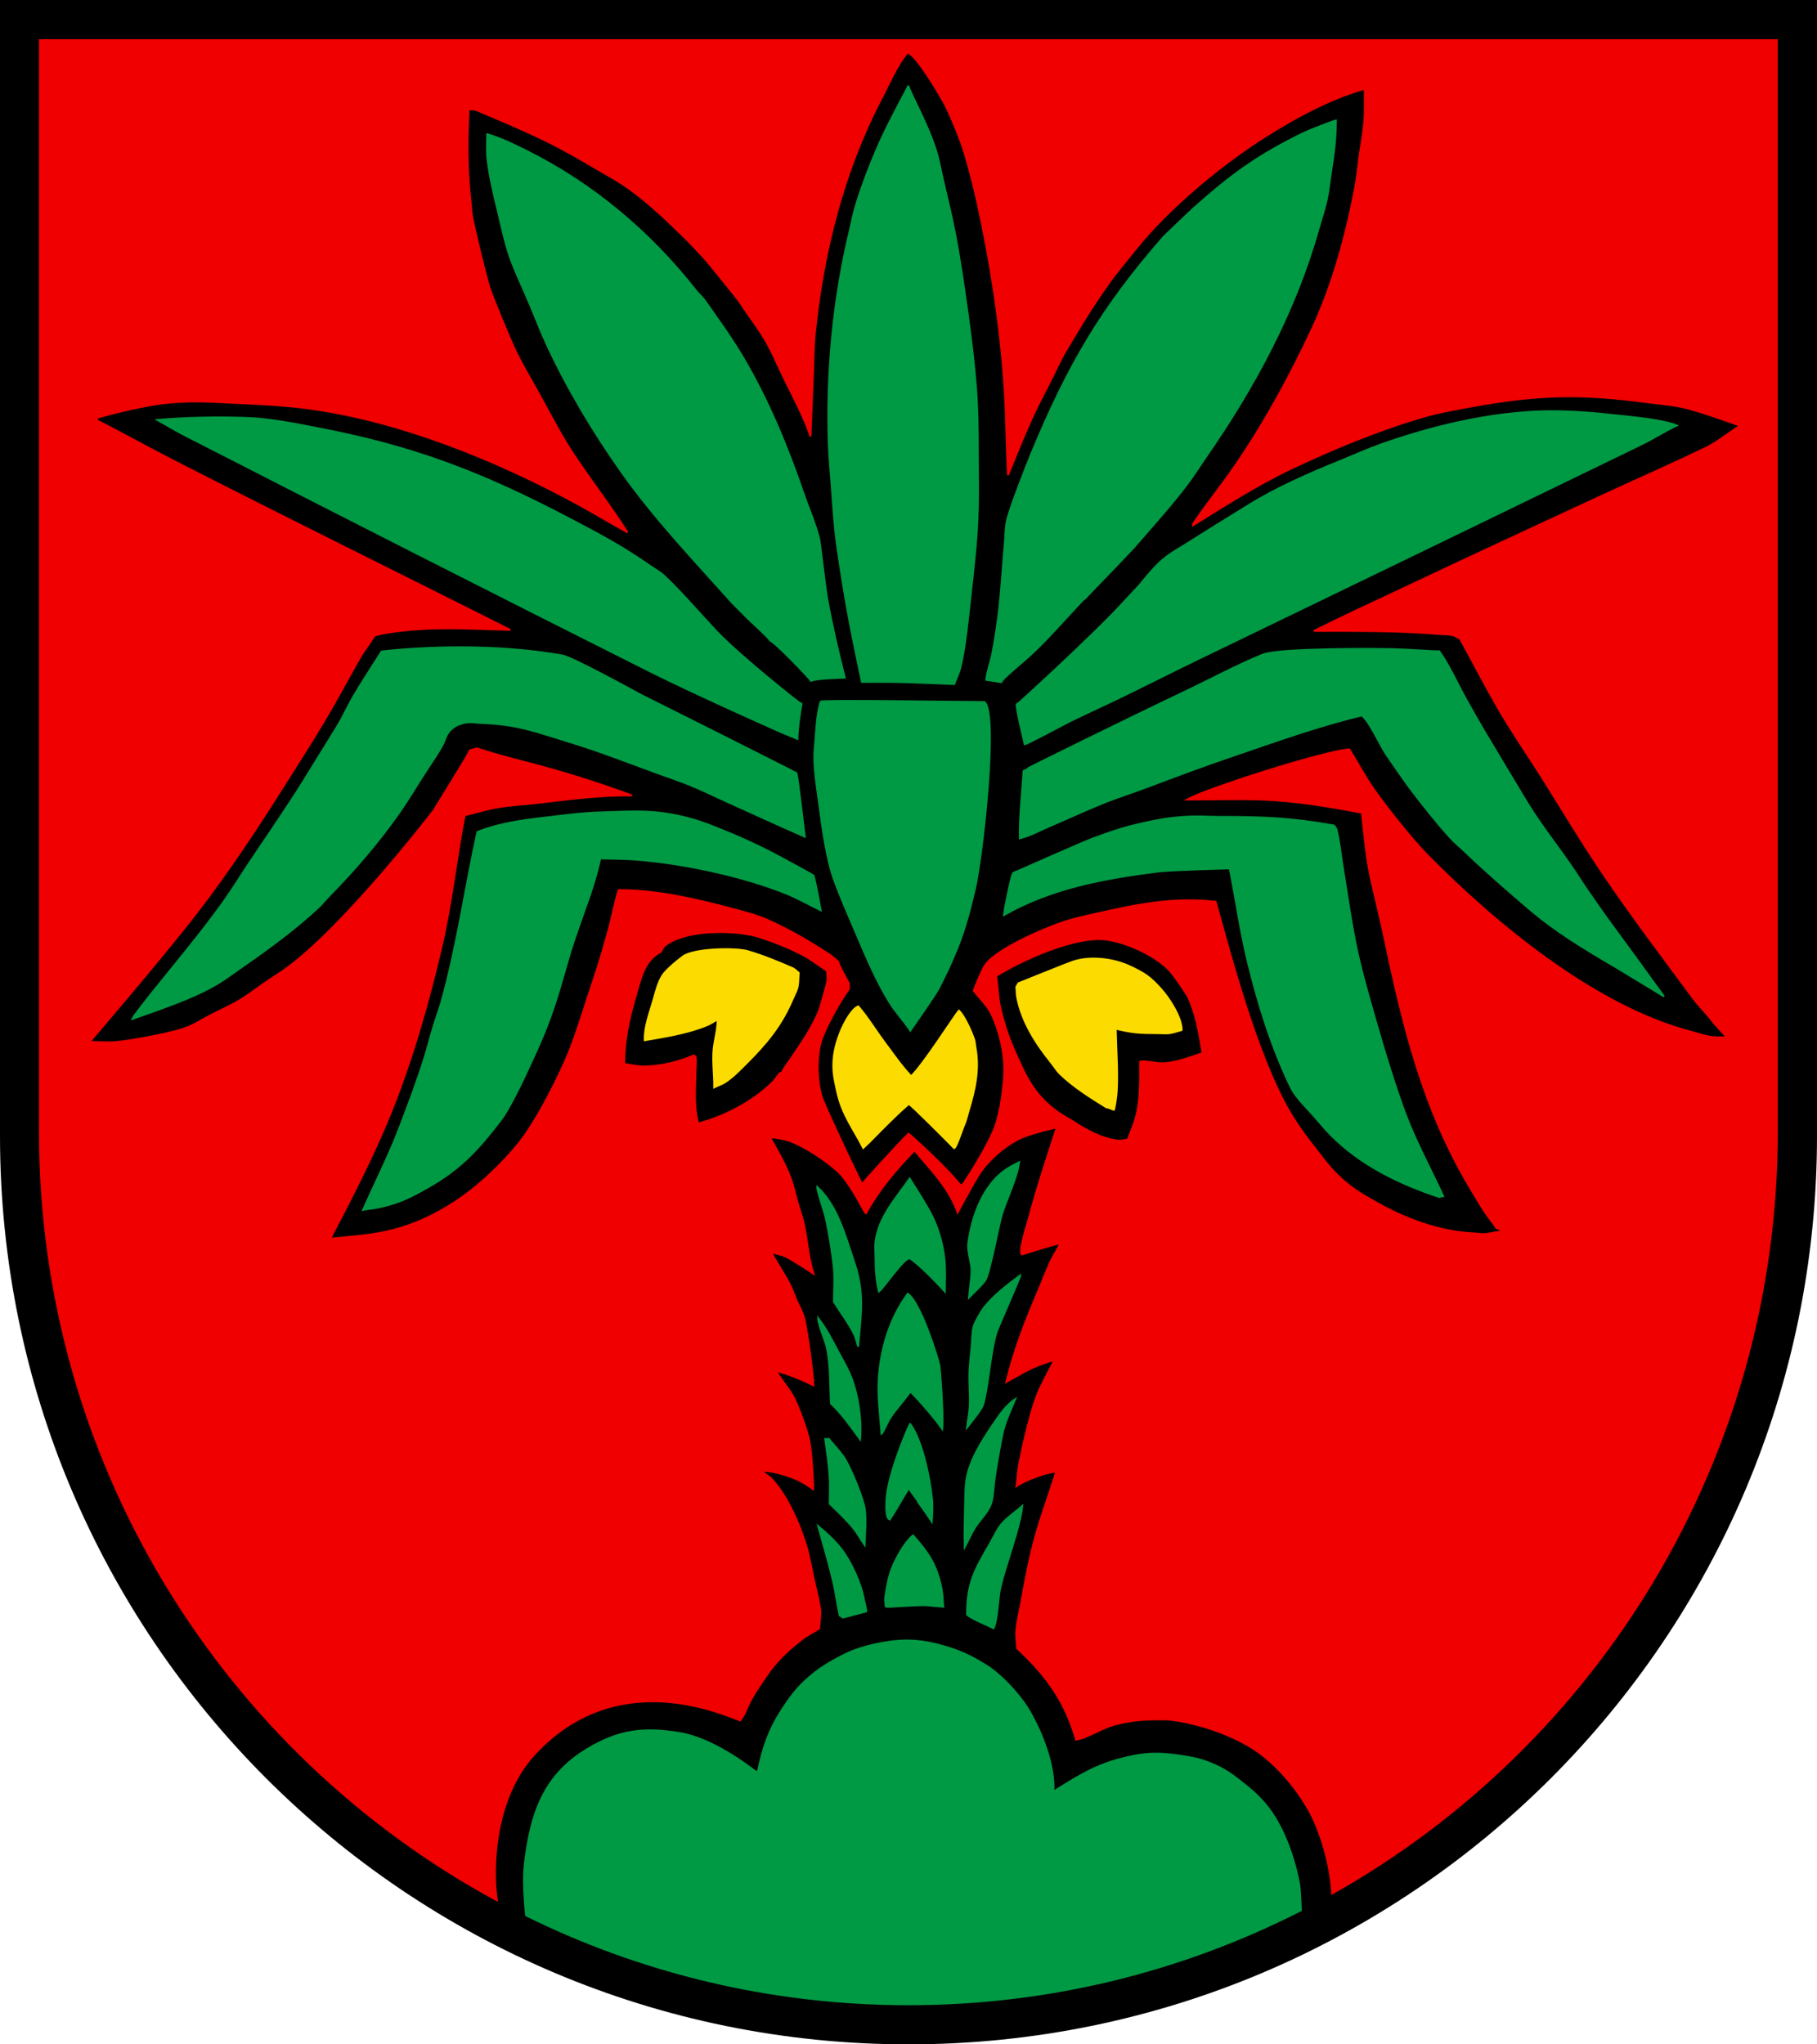 <?xml version="1.0" encoding="iso-8859-1"?>
<!-- Generator: Adobe Illustrator 10.0, SVG Export Plug-In . SVG Version: 3.0.0 Build 77)  -->
<!DOCTYPE svg PUBLIC "-//W3C//DTD SVG 1.0//EN"    "http://www.w3.org/TR/2001/REC-SVG-20010904/DTD/svg10.dtd">
<svg  xmlns="http://www.w3.org/2000/svg" xmlns:xlink="http://www.w3.org/1999/xlink" xmlns:a="http://ns.adobe.com/AdobeSVGViewerExtensions/3.0/"
	 width="283.465" height="318.897" viewBox="0 0 283.465 318.897"
	 style="overflow:visible;enable-background:new 0 0 283.465 318.897" xml:space="preserve">
	<g id="CMYK_Wappen">
		<path style="fill-rule:evenodd;clip-rule:evenodd;" d="M0,0h283.465v177.165c0,78.278-63.455,141.732-141.732,141.732
			S0,255.443,0,177.165V0z"/>
		<g>
			
				<path style="fill-rule:evenodd;clip-rule:evenodd;fill:#009944;stroke:#009944;stroke-width:0.283;stroke-miterlimit:3.864;" d="
				M82.07,298.784c0,0-0.57-4.841-0.212-7.904c0.928-7.938,2.9-13.894,9.738-18.028c4.928-2.979,8.876-3.466,14.552-2.495
				c5.075,0.869,10.531,5.063,11.763,6c0.114-0.009,0.229-0.03,0.34-0.06c0.709-3.446,1.642-6.46,3.954-9.926
				c1.585-2.376,2.657-3.672,4.893-5.452c1.809-1.44,4.361-2.683,5.092-3.036c0.905-0.437,2.515-0.989,4.194-1.357
				c4.431-0.973,7.287-0.839,11.622,0.499c2.499,0.771,4.313,1.8,6.051,2.896c1.01,0.638,2.677,2.077,4.094,3.694
				c1.687,1.926,2.475,3.19,3.595,5.492c1.819,3.74,2.773,7.677,2.596,10.345c0.134-0.01,4.064-2.701,6.93-3.875
				c1.169-0.479,1.838-0.74,3.055-1.079c3.789-1.055,6.18-1.193,10.066-0.593c1.695,0.261,2.667,0.448,4.267,1.067
				c2.368,0.916,3.556,1.835,5.537,3.421c1.204,0.963,1.866,1.544,2.897,2.69c3.655,4.061,5.193,10.586,5.59,12.847
				c0.09,0.51,0.187,2.162,0.277,4.05c-18.395,9.383-39.205,14.672-61.246,14.672C120.311,312.652,100.067,307.665,82.07,298.784z"
				/>
			
				<path style="fill-rule:evenodd;clip-rule:evenodd;fill:#009944;stroke:#009944;stroke-width:0.283;stroke-miterlimit:3.864;" d="
				M154.995,253.99c0.658-1.341,0.691-4.797,1.059-6.351c0.843-3.567,3.048-9.245,3.435-12.721
				c-1.043,0.891-2.556,1.941-3.395,2.996c-0.59,0.741-1.055,1.831-1.538,2.663c-2.459,4.234-3.697,6.301-3.697,11.262
				C151.103,252.306,154.543,253.742,154.995,253.99z"/>
			
				<path style="fill-rule:evenodd;clip-rule:evenodd;fill:#009944;stroke:#009944;stroke-width:0.283;stroke-miterlimit:3.864;" d="
				M131.53,252.333c1.072-0.273,2.517-0.697,3.595-0.96c0.064-0.342-0.328-1.704-0.339-1.775c-0.388-2.481-2.053-6.098-3.595-8.048
				c-1.002-1.268-2.304-2.478-3.555-3.495c0.793,2.801,1.613,5.618,2.297,8.447c0.436,1.807,0.657,3.676,1.058,5.492L131.53,252.333
				z"/>
			
				<path style="fill-rule:evenodd;clip-rule:evenodd;fill:#009944;stroke:#009944;stroke-width:0.283;stroke-miterlimit:3.864;" d="
				M143.772,250.396c1.105-0.021,2.28,0.187,3.395,0.239c-0.115-0.878-0.072-1.656-0.26-2.696c-0.116-0.644-0.199-1.005-0.382-1.633
				c-0.864-2.967-2-4.4-4.067-6.8c-0.868,0.551-2.504,3.006-3.379,5.294c-0.66,1.728-0.98,4.368-0.998,4.637
				c-0.024,0.353,0.075,0.833,0.1,1.198C138.284,250.713,142.045,250.427,143.772,250.396z"/>
			
				<path style="fill-rule:evenodd;clip-rule:evenodd;fill:#009944;stroke:#009944;stroke-width:0.283;stroke-miterlimit:3.864;" d="
				M150.502,241.349c0.531-0.971,0.978-2.064,1.558-2.995c0.899-1.443,2.318-2.574,2.696-4.334c0.232-1.086,0.25-2.32,0.419-3.435
				c0.348-2.297,0.75-4.637,1.218-6.91c0.375-1.816,1.295-3.73,1.997-5.432c-1.473,0.935-2.622,2.697-3.601,4.141
				c-1.634,2.408-3.611,5.564-4.027,8.48c-0.188,1.311-0.178,2.726-0.213,4.048C150.49,237.057,150.444,239.203,150.502,241.349z"/>
			
				<path style="fill-rule:evenodd;clip-rule:evenodd;fill:#009944;stroke:#009944;stroke-width:0.283;stroke-miterlimit:3.864;" d="
				M134.886,241.009c0.074-1.732,0.242-3.843,0.04-5.551c-0.193-1.628-2.249-6.591-3.195-8.028c-0.675-1.024-1.65-2.039-2.437-2.996
				c-0.181,0.036-0.375,0.053-0.559,0.04c0.266,1.94,0.574,3.938,0.698,5.891c0.088,1.374,0,2.813,0,4.194
				c1.246,1.221,2.723,2.59,3.795,3.954C133.837,239.288,134.322,240.197,134.886,241.009z"/>
			
				<path style="fill-rule:evenodd;clip-rule:evenodd;fill:#009944;stroke:#009944;stroke-width:0.283;stroke-miterlimit:3.864;" d="
				M145.368,237.354c0.076-1.1,0.153-2.441,0.04-3.534c-0.324-3.134-1.491-9.097-3.417-11.715
				c-0.072-0.099-3.712,8.221-3.712,12.214c0,0.608-0.142,2.409,0.513,2.72c0.858-1.207,2.138-3.563,2.94-4.8
				C141.732,232.239,144.2,235.569,145.368,237.354z"/>
			
				<path style="fill-rule:evenodd;clip-rule:evenodd;fill:#009944;stroke:#009944;stroke-width:0.283;stroke-miterlimit:3.864;" d="
				M134.187,224.534c0.273-3.274-0.37-7.547-1.757-10.544c-0.523-1.13-1.174-2.233-1.758-3.335
				c-0.944-1.782-1.792-3.458-3.035-5.052c0,1.013,1.033,3.342,1.298,4.394c0.649,2.573,0.542,6.315,0.699,8.946
				C131.256,220.423,132.859,222.729,134.187,224.534z"/>
			
				<path style="fill-rule:evenodd;clip-rule:evenodd;fill:#009944;stroke:#009944;stroke-width:0.283;stroke-miterlimit:3.864;" d="
				M137.521,223.675c0.181-0.091,0.829-1.573,1.175-2.176c0.818-1.424,1.648-2.113,3.295-4.394c0.261,0.022,3.852,4.093,5,5.8
				c0.241-2.406-0.384-9.659-0.424-9.854c-0.268-1.339-2.976-9.946-4.952-11.243c-2.833,3.869-4.241,8.573-4.533,13.34
				C136.911,217.947,137.325,220.891,137.521,223.675z"/>
			
				<path style="fill-rule:evenodd;clip-rule:evenodd;fill:#009944;stroke:#009944;stroke-width:0.283;stroke-miterlimit:3.864;" d="
				M150.861,222.677c0.746-0.986,1.671-2.041,2.297-3.095c0.871-1.468,1.346-9.147,2.396-12.022
				c0.259-0.707,3.678-8.463,3.635-8.647c-1.924,1.429-4.133,3.102-5.631,4.993c-0.46,0.581-1.462,2.286-1.658,2.996
				c-0.267,0.967-0.214,2.034-0.339,3.335c-0.124,1.292-0.224,2.019-0.3,3.315c-0.14,2.387,0.159,4.118,0,6.13
				C151.183,220.675,150.958,221.678,150.861,222.677z"/>
			
				<path style="fill-rule:evenodd;clip-rule:evenodd;fill:#009944;stroke:#009944;stroke-width:0.283;stroke-miterlimit:3.864;" d="
				M133.888,210.056c0.288-4.044,1.006-7.482-0.26-11.982c-0.15-0.535-0.252-0.831-0.427-1.358c-1.58-4.781-2.69-8.719-5.704-11.583
				c-0.081,0.403,0.88,3.304,0.991,3.648c0.651,2.009,1.395,6.929,1.604,9.133c0.157,1.651,0,3.482,0,5.152
				c1.027,1.659,2.354,3.386,3.195,5.132C133.553,208.748,133.671,209.472,133.888,210.056z"/>
			
				<path style="fill-rule:evenodd;clip-rule:evenodd;fill:#009944;stroke:#009944;stroke-width:0.283;stroke-miterlimit:3.864;" d="
				M151.161,202.407c0.813-0.826,1.777-1.697,2.496-2.596c0.709-0.886,2.156-8.78,2.596-10.225c0.743-2.443,2.414-5.798,2.736-8.288
				c-0.594,0.327-1.152,0.554-1.836,0.997c-4.281,2.779-5.672,8.458-6.092,11.584c-0.175,1.297,0.4,2.76,0.499,4.034
				C151.638,198.923,151.244,201.241,151.161,202.407z"/>
			
				<path style="fill-rule:evenodd;clip-rule:evenodd;fill:#009944;stroke:#009944;stroke-width:0.283;stroke-miterlimit:3.864;" d="
				M147.406,201.469c0-1.415,0.087-2.886,0-4.294c-0.147-2.411-0.829-4.996-1.814-7.136c-0.829-1.801-3.677-6.204-3.677-6.204
				c-2.117,3.039-4.861,6.016-5.332,9.845c-0.097,0.786,0,1.716,0,2.516c0,1.79,0.105,3.531,0.539,5.272
				c0.83-0.665,3.87-5.222,4.793-5.192C143.892,197.56,147.406,201.469,147.406,201.469z"/>
			
				<path style="fill-rule:evenodd;clip-rule:evenodd;fill:#009944;stroke:#009944;stroke-width:0.283;stroke-miterlimit:3.864;" d="
				M56.645,188.728c0.813-0.165,1.532-0.191,2.496-0.399c3.195-0.688,4.906-1.581,7.748-3.195
				c5.223-2.967,8.016-6.211,11.283-10.484c1.146-1.498,3.206-5.664,3.994-7.409c1.013-2.245,1.934-4.085,2.995-6.771
				c1.813-4.585,2.633-8.086,3.834-12.048c0.497-1.638,2.216-6.53,2.517-7.342c0.842-2.274,1.612-4.809,2.137-7.169
				c1.735,0.052,3.502,0.038,5.231,0.16c7.396,0.521,16.989,2.556,23.824,5.332c1.794,0.729,3.582,1.748,5.332,2.596
				c-0.313-1.667-0.676-3.787-1.111-5.425c-0.186-0.149-3.904-2.161-5.02-2.763c-2.88-1.554-5.936-2.993-8.967-4.213
				c-1.655-0.667-3.129-1.304-5.212-1.877c-5.292-1.456-8.552-1.17-14.038-0.998c-3.301,0.104-5.664,0.471-8.43,0.785
				c-3.684,0.418-7.302,0.898-10.781,2.27c-1.926,8.805-3.168,17.76-5.592,26.46c-0.348,1.249-0.828,2.476-1.205,3.721
				c-0.518,1.714-0.957,3.461-1.49,5.166c-1.103,3.521-2.623,7.558-3.954,11.023C60.603,180.4,58.479,184.557,56.645,188.728z"/>
			
				<path style="fill-rule:evenodd;clip-rule:evenodd;fill:#009944;stroke:#009944;stroke-width:0.283;stroke-miterlimit:3.864;" d="
				M224.55,186.73c0.195-0.059,0.397-0.106,0.599-0.14c-1.748-3.806-3.779-7.567-5.352-11.443
				c-1.869-4.606-3.954-11.594-5.332-16.416c-0.938-3.283-1.919-6.654-2.656-9.985c-0.999-4.517-1.634-9.236-2.383-13.806
				c-0.3-1.829-0.472-3.888-0.952-5.665c-0.013-0.049-0.303-0.421-0.359-0.499c-6.672-1.194-11.016-1.358-17.873-1.358
				c-1.81,0-3.354-0.149-5.491,0c-2.555,0.178-3.99,0.444-6.49,0.999c-2.673,0.593-4.152,1.074-6.729,1.997
				c-2.384,0.853-3.662,1.506-5.991,2.496c-2.929,1.245-7.129,3.16-7.48,3.261c-0.326,0.372-1.466,6.364-1.466,6.584
				c7.419-4.246,15.709-5.743,24.063-6.803c1.927-0.244,11.183-0.486,11.183-0.486c0.982,4.86,1.677,9.87,2.855,14.678
				c1.626,6.628,3.67,13.206,6.631,19.371c0.789,1.644,2.414,3.172,3.607,4.52c0.871,0.983,1.723,2.035,2.643,2.969
				C212.209,181.714,218.353,184.697,224.55,186.73z"/>
			
				<path style="fill-rule:evenodd;clip-rule:evenodd;fill:#009944;stroke:#009944;stroke-width:0.283;stroke-miterlimit:3.864;" d="
				M142.015,160.77c0,0,3.896-5.574,4.394-6.53c1.071-2.057,2.132-4.353,2.995-6.49c1.134-2.804,1.968-6.009,2.656-8.947
				c1.252-5.341,3.666-27.43,1.532-29.296c-3.392,0-25.217-0.35-25.556-0.06c-0.673,1.939-0.736,5.324-0.938,7.349
				c-0.262,2.616,0.385,6.182,0.719,8.727c0.448,3.416,1.104,8.409,2.316,11.742c1.07,2.943,2.381,5.855,3.608,8.74
				c1.495,3.514,2.981,7.003,4.979,10.271C139.694,157.871,140.993,159.22,142.015,160.77z"/>
			
				<path style="fill-rule:evenodd;clip-rule:evenodd;fill:#009944;stroke:#009944;stroke-width:0.283;stroke-miterlimit:3.864;" d="
				M20.56,158.972c4.258-1.517,9.611-3.253,13.479-5.591c1.381-0.835,2.703-1.858,4.034-2.776c3.833-2.645,8.188-5.867,11.582-9.046
				c0.609-0.571,1.148-1.258,1.737-1.857c3.9-3.969,7.593-8.263,10.804-12.821c1.603-2.275,3.021-4.73,4.56-7.056
				c0.784-1.187,1.607-2.38,2.29-3.628c0.385-0.705,0.477-1.554,1.178-2.257c0.621-0.622,1.115-0.864,1.957-1.118
				c1.017-0.307,2.022-0.078,2.723-0.053c5.924,0.211,8.622,1.334,14.312,3.088c4.403,1.357,8.64,3.009,12.96,4.593
				c1.791,0.657,3.624,1.266,5.393,1.977c1.898,0.764,3.764,1.693,5.631,2.536c4.11,1.855,8.212,3.745,12.342,5.552
				c-0.122-0.871-1.083-9.494-1.298-9.925c-8.096-4.119-16.221-8.181-24.344-12.242c0,0-10.512-5.8-12.141-6.091
				c-10.566-1.885-21.833-1.351-28.218-0.639c-1.426,2.271-2.938,4.519-4.293,6.83c-0.994,1.694-1.796,3.527-2.836,5.192
				c-1.709,2.734-3.382,5.51-5.093,8.248c-2.726,4.361-5.693,8.62-8.547,12.9c-1.298,1.947-2.535,3.969-3.894,5.872
				c-3.565,4.992-7.581,9.726-11.41,14.511C22.568,156.296,20.569,158.901,20.56,158.972z"/>
			
				<path style="fill-rule:evenodd;clip-rule:evenodd;fill:#009944;stroke:#009944;stroke-width:0.283;stroke-miterlimit:3.864;" d="
				M259.592,155.439c-2.668-3.685-5.864-8.078-8.563-11.744c-1.115-1.516-3.956-5.623-4.273-6.131
				c-2.67-4.272-5.963-8.155-8.587-12.481c-0.981-1.618-5.345-8.876-6.53-10.884c-0.967-1.638-1.903-3.295-2.836-4.953
				c-1.212-2.155-2.843-5.728-4.253-7.628c-0.088,0.029-4.93-0.307-6.99-0.359c-3.364-0.086-18.063-0.153-20.568,0.858
				c-3.922,1.584-8.464,4.024-12.374,5.878c-8.228,3.901-24.926,12.135-24.929,12.195c-0.221,3.496-0.645,7.078-0.6,10.584
				c1.51-0.349,3.053-1.207,4.467-1.811c2.84-1.214,5.653-2.52,8.514-3.682c2.315-0.94,4.729-1.69,7.069-2.576
				c4.385-1.659,8.739-3.282,13.18-4.793c6.604-2.247,13.374-4.697,20.149-6.311c1.313,1.137,2.743,4.517,3.834,6.131
				c0.581,0.859,2.977,4.329,3.621,5.172c2.032,2.66,4.111,5.33,6.364,7.808c0.708,0.779,1.573,1.467,2.336,2.197
				c3.192,3.054,6.478,5.903,9.845,8.787c4.271,3.656,8.729,6.316,13.566,9.153C253.298,151.592,259.592,155.439,259.592,155.439z"
				/>
			
				<path style="fill-rule:evenodd;clip-rule:evenodd;fill:#009944;stroke:#009944;stroke-width:0.283;stroke-miterlimit:3.864;" d="
				M159.858,116.105c0.402-0.046,5.331-2.699,7.039-3.584c0.631-0.327,5-2.374,5.432-2.576c4.937-2.314,9.816-4.837,14.73-7.209
				c23.029-11.114,46.033-22.276,69.042-33.43c1.862-0.903,3.617-2.053,5.491-2.936c-2.331-0.922-6.817-1.291-9.346-1.571
				c-3.963-0.44-8.092-0.775-12.081-0.626c-8.258,0.31-16.908,2.392-24.663,5.133c-2.11,0.746-4.192,1.695-6.271,2.536
				c-4.971,2.012-10.03,4.206-14.598,7.049c-3.095,1.926-6.206,3.824-9.279,5.785c-1.31,0.835-2.566,1.452-3.995,2.663
				c-1.599,1.355-3.27,3.604-3.62,3.974c-1.023,1.08-2.022,2.184-3.042,3.269c-4.956,5.278-16.002,15.335-16.108,15.363
				C158.82,111.947,159.458,114.239,159.858,116.105z"/>
			
				<path style="fill-rule:evenodd;clip-rule:evenodd;fill:#009944;stroke:#009944;stroke-width:0.283;stroke-miterlimit:3.864;" d="
				M124.401,115.337c0.057-1.867,0.325-3.648,0.64-5.492c-0.221-0.05-9.695-7.585-13.261-11.363
				c-2.625-2.782-5.402-6.058-8.147-8.646c-0.558-0.527-1.211-0.875-1.997-1.418c-4.643-3.211-7.479-4.713-12.474-7.343
				C74.7,73.463,64.208,69.622,49.755,66.83c-3.806-0.735-7.691-1.544-11.582-1.657c-4.548-0.133-9.094-0.063-13.619,0.339
				c1.483,0.849,2.972,1.718,4.492,2.497c24.13,12.355,48.304,24.644,72.53,36.805C108.914,108.497,124.336,115.337,124.401,115.337
				z"/>
			
				<path style="fill-rule:evenodd;clip-rule:evenodd;fill:#009944;stroke:#009944;stroke-width:0.283;stroke-miterlimit:3.864;" d="
				M148.864,106.71c0.279-0.761,0.688-1.585,0.898-2.356c0.815-2.99,1.313-8.42,1.658-11.483c0.508-4.512,1.028-9.076,1.138-13.62
				c0.063-2.627,0-5.273,0-7.901c0-3.618-0.016-7.32-0.3-10.93c-0.389-4.942-1.049-9.854-1.757-14.758
				c-0.616-4.269-1.293-8.538-2.257-12.741c-0.403-1.759-0.762-3.214-1.231-5.272c-0.295-1.292-0.405-2.034-0.745-3.314
				c-1.186-4.472-4.538-10.224-4.536-10.962c0,0-2.949,5.495-4.151,8.106c-1.521,3.304-2.901,6.877-3.993,10.344
				c-0.425,1.349-0.688,2.797-1.019,4.174c-2.595,10.794-3.65,22.167-3.275,33.271c0.074,2.191,0.3,4.401,0.459,6.59
				c0.224,3.062,0.402,6.188,0.839,9.227c0.58,4.026,1.229,8.147,1.997,12.142c0.56,2.909,1.268,6.241,1.869,9.147
				c0,0,4.513-0.032,6.718,0.039C143.739,106.493,146.302,106.61,148.864,106.71z"/>
			
				<path style="fill-rule:evenodd;clip-rule:evenodd;fill:#009944;stroke:#009944;stroke-width:0.283;stroke-miterlimit:3.864;" d="
				M156.193,106.411c0.145-0.409,1.608-1.645,1.917-1.924c0.996-0.901,2.064-1.745,3.035-2.67c2.678-2.551,5.188-5.448,7.729-8.147
				c0,0,0.699-0.525,0.699-0.639c1.838-1.903,7.825-8.093,7.848-8.248c2.599-2.991,5.283-5.979,7.688-9.126
				c1.081-1.415,2.039-2.968,3.056-4.433c7.525-10.85,13.896-22.655,17.493-35.407c0.433-1.534,0.981-3.099,1.318-4.653
				c0.298-1.382,0.437-2.853,0.658-4.253c0.457-2.873,0.779-5.242,0.779-8.128c-0.296,0.043-4.021,1.457-5.325,2.097
				c-6.97,3.421-11.111,6.458-16.935,11.663c-0.696,0.623-4.6,4.374-4.6,4.374c-9.81,11.236-14.889,19.977-20.642,33.816
				c-0.741,1.783-3.523,8.861-3.861,10.657c-0.202,1.079-0.202,2.277-0.299,3.375c-0.299,3.362-0.498,6.751-0.859,10.105
				c-0.203,1.888-0.746,5.517-1.138,7.349c-0.283,1.319-0.753,2.47-0.899,3.834L156.193,106.411z"/>
			
				<path style="fill-rule:evenodd;clip-rule:evenodd;fill:#009944;stroke:#009944;stroke-width:0.283;stroke-miterlimit:3.864;" d="
				M126.538,106.211c0.887-0.4,4.303-0.448,5.252-0.499c-1.008-3.973-1.956-8.011-2.695-12.042
				c-0.436-2.375-1.118-8.888-1.299-9.626c-0.549-2.247-1.672-4.801-2.436-7.029c-2.525-7.363-5.556-14.719-9.546-21.428
				c-1.779-2.991-3.845-5.848-5.851-8.687c-0.375-0.53-0.965-1.03-1.378-1.558c-7.073-9.029-16.031-16.603-26.308-21.741
				c-2.056-1.028-4.049-2.021-6.264-2.663c0,1.141-0.114,2.408,0,3.535c0.294,2.88,1.004,5.721,1.678,8.527
				c0.66,2.746,1.244,5.677,2.316,8.308c0.85,2.084,1.799,4.137,2.676,6.21c0.871,2.058,1.676,4.188,2.616,6.21
				c3.212,6.906,7.284,13.715,11.683,19.931c5.177,7.315,11.382,13.796,17.334,20.469c0.058,0.065,1.532,1.495,1.996,1.997
				c0.585,0.633,3.545,3.242,3.835,3.795C120.877,100.159,125.965,105.428,126.538,106.211z"/>
		</g>
		<g>
			
				<path style="fill-rule:evenodd;clip-rule:evenodd;fill:#FCDB00;stroke:#FCDB00;stroke-width:0.283;stroke-miterlimit:3.864;" d="
				M134.686,179.102c0.146-0.094,5-5.172,7.09-6.89c0.271,0.023,6.091,5.869,7.083,6.893c0.365-0.117,1.233-2.925,1.544-3.598
				c0.296-0.641,0.473-1.474,0.679-2.157c1.003-3.323,1.741-6.464,1.099-9.945c-0.073-0.394-0.096-0.906-0.22-1.278
				c-0.391-1.172-1.498-3.672-2.368-4.488c-0.564,0.619-5.626,8.558-7.457,10.24c-1.54-1.631-2.71-3.36-4.054-5.152
				c-1.412-1.882-2.66-3.972-4.193-5.751c-1.295,0.488-3.385,4.409-3.795,7.749c-0.264,2.15,0.039,3.415,0.499,5.532
				C131.4,173.97,133.228,176.186,134.686,179.102z"/>
			
				<path style="fill-rule:evenodd;clip-rule:evenodd;fill:#FCDB00;stroke:#FCDB00;stroke-width:0.283;stroke-miterlimit:3.864;" d="
				M172.628,172.751c0.311-0.06,0.851,0.33,1.164,0.354c0.203-0.765,0.392-2.207,0.434-2.99c0.172-3.149-0.106-6.48-0.159-9.646
				c2.585,0.635,3.822,0.699,6.51,0.699c0.595,0,1.294,0.074,1.877,0c0.6-0.076,1.302-0.344,1.897-0.499
				c0-2-1.985-5.015-3.248-6.411c-1.715-1.896-2.467-2.385-4.733-3.468c-2.584-1.236-6.3-1.729-9.093-0.746
				c-1.055,0.372-6.641,2.633-8.387,3.335c-0.123,0.193-0.237,0.394-0.34,0.599c0.062,0.525,0.04,1.079,0.14,1.598
				c0.725,3.786,2.891,7.195,5.278,10.145c0.451,0.557,0.905,1.31,1.412,1.797C167.51,169.571,170.118,171.201,172.628,172.751z"/>
			
				<path style="fill-rule:evenodd;clip-rule:evenodd;fill:#FCDB00;stroke:#FCDB00;stroke-width:0.283;stroke-miterlimit:3.864;" d="
				M111.421,169.616c0.525-0.269,1.217-0.485,1.697-0.799c1.22-0.796,2.337-1.957,3.362-2.982c3.12-3.12,5.413-5.862,7.162-9.978
				c0.252-0.593,0.682-1.353,0.799-1.977c0.125-0.668,0.107-1.452,0.16-2.137c-0.142-0.142-0.73-0.626-0.899-0.699
				c-2.278-0.989-4.603-1.954-6.989-2.656c-2.029-0.597-8.464-0.423-10.145,0.799c-0.905,0.659-2.162,1.718-2.896,2.557
				c-0.921,1.053-1.358,2.984-1.73,4.273c-0.58,2.007-1.42,4.146-1.364,6.251c3.249-0.563,6.788-1.106,9.845-2.396
				c0.525-0.222,1.016-0.591,1.537-0.839c0,1.597-0.48,3.116-0.639,4.693C111.139,165.557,111.446,167.735,111.421,169.616z"/>
		</g>
		
			<path style="fill-rule:evenodd;clip-rule:evenodd;fill:#F00000;stroke:#F00000;stroke-width:0.283;stroke-miterlimit:3.864;" d="
			M51.513,193.221c3.383-0.338,6.678-0.513,9.984-1.397c7.806-2.089,14.22-7.211,19.311-13.32c2.708-3.25,6.627-10.909,8.188-14.978
			c1.418-3.696,2.533-7.571,3.814-11.323c0.834-2.442,1.516-4.945,2.217-7.429c0.32-1.138,1.164-5.215,1.499-5.935
			c5.76,0,11.663,1.322,17.206,2.792c2.036,0.541,4.182,1.06,6.117,1.924c2.355,1.051,4.746,2.33,6.93,3.695
			c1.437,0.898,2.788,1.609,4.014,2.795c-0.147,0.197,1.501,3.082,1.638,3.335v0.898c-1.459,2.041-3.314,5.37-4.194,7.688
			c-0.969,2.556-0.865,7.275,0.2,9.785c1.821,4.289,5.939,12.863,6.051,12.94c0.511-0.618,5.105-5.721,7.246-7.854
			c0.188,0.089,5.793,5.134,8.03,7.955c0.126,0.034,0.27,0.053,0.399,0.04c1.456-2.118,3.985-6.331,4.893-8.587
			c0.595-1.478,1.06-3.49,1.338-5.791c0.316-2.606,0.429-4.141,0-6.73c-0.405-2.452-1.333-4.962-1.997-6.051
			c-0.653-1.072-1.71-2.133-2.496-3.135c0.363-0.997,1.311-3.273,1.798-3.994c1.238-1.833,5.939-4.291,10.244-5.991
			c2.815-1.112,4.517-1.447,7.469-2.117c6.968-1.58,12.062-2.438,18.232-1.777c2.655,9.658,6.438,23.633,11.183,32.152
			c1.289,2.314,2.894,4.542,4.554,6.597c0.581,0.72,1.885,2.564,3.347,3.964c2.122,2.033,3.614,2.88,6.179,4.317
			c5.399,3.026,10.517,4.516,15.157,4.713c0.526,0.022,1.314,0.165,1.816,0.08c0.426-0.073,2.067-0.325,2.514-0.443
			c0.029-0.185-1.064-0.429-1.056-0.615c-0.382-0.674-0.854-1.177-1.298-1.798c-0.772-1.078-1.465-2.299-2.156-3.435
			c-1.789-2.936-3.373-5.914-4.793-9.046c-4.491-9.908-6.976-20.653-9.187-31.253c-0.471-2.258-1.938-8.317-2.097-9.086
			c-0.672-3.28-0.986-6.702-1.338-10.025c-5.129-0.975-10.45-1.884-15.676-2.057c-3.843-0.127-7.735,0-11.583,0
			c2.739-1.628,21.54-7.628,25.302-7.829c1.217,1.973,2.351,4.084,3.654,5.991c1.88,2.75,6.119,8.083,8.527,10.524
			c10.648,10.801,26.243,23.687,41.217,27.559c0.935,0.242,1.971,0.622,2.916,0.759c0.82,0.119,1.762,0.074,2.596,0.1
			c0,0-1.87-2.03-1.95-2.137c-1.05-1.418-2.347-2.653-3.382-4.054c-4.71-6.382-9.507-12.705-13.958-19.271
			c-3.302-4.87-6.333-9.959-9.466-14.938c-2.309-3.669-4.824-7.271-6.989-11.023c-2.046-3.546-3.918-7.198-5.892-10.784
			c-0.363-0.106-0.709-0.42-0.998-0.499c-0.72-0.198-1.708-0.179-2.463-0.24c-6.406-0.52-12.918-0.459-19.344-0.459
			c4.302-2.167,8.705-4.17,13.06-6.23c10.735-5.081,21.515-10.068,32.291-15.058c5.287-2.448,10.658-4.785,15.896-7.329
			c1.751-0.851,3.573-2.398,5.252-3.395c0,0-6.281-2.306-8.986-2.896c-1.81-0.395-3.809-0.54-5.651-0.786
			c-10.203-1.361-16.836-1.22-27.039,0.626c-2.785,0.503-5.59,0.999-8.308,1.817c-6.846,2.062-13.615,4.873-20.069,7.928
			c-5.274,2.496-10.37,5.775-15.316,8.847c0-0.302,0.271-0.598,0.432-0.832c1.668-2.418,3.49-4.729,5.199-7.116
			c4.908-6.856,9.55-15.326,13.08-22.965c3.182-6.885,5.268-14.646,6.65-22.067c0.295-1.583,0.433-3.235,0.658-4.833
			c0.226-1.589,0.528-3.196,0.68-4.793c0.169-1.788,0.1-3.692,0.1-5.491c-5.435,1.537-10.645,4.38-15.396,7.362
			c-6.545,4.106-14.331,10.534-19.351,16.442c-1.045,1.229-3.774,4.638-4.094,5.052c-1.534,1.987-3.469,4.881-4.793,7.029
			c-0.515,0.835-2.666,4.365-3.195,5.292c-0.67,1.175-1.231,2.443-1.837,3.655c-1.014,2.027-2.104,4.033-3.056,6.091
			c-1.406,3.043-2.674,6.217-3.934,9.326c-0.237-4.335-0.238-8.691-0.499-13.021c-0.592-9.797-2.214-20.246-4.341-29.815
			c-0.542-2.439-1.243-5.107-1.954-7.491c-0.579-1.944-2.299-6.207-3.399-8.133c-1.182-2.068-4.522-7.56-5.543-7.381
			c-1.693,2.082-2.785,4.771-4.034,7.149c-5.945,11.32-9.128,24.15-10.384,36.825c-0.184,1.849-0.172,3.759-0.246,5.618
			l-0.413,10.218c-1.021-3.068-2.629-5.992-4.034-8.887c-0.883-1.82-1.7-3.712-2.655-5.492c-1.209-2.251-2.918-4.327-4.294-6.49
			c-0.362-0.57-4.002-5.035-4.992-6.25c-0.511-0.626-2.559-2.805-2.995-3.235c-3.644-3.583-7.521-7.417-11.982-9.985
			c-3.53-2.033-7.106-4.223-10.783-5.991c-3.324-1.598-6.794-3.044-10.185-4.493c-0.367-0.157-0.995-0.224-1.398-0.26
			c-0.261,4.834-0.258,9.408,0.26,14.239c0.097,0.898,0.13,1.851,0.3,2.735c0.381,1.989,2.17,9.382,2.695,10.984
			c0.555,1.689,3.359,8.4,4.135,9.985c1.094,2.239,2.431,4.447,3.634,6.637c1.804,3.283,3.55,6.688,5.651,9.799
			c2.649,3.922,5.543,7.692,8.088,11.683c-2.588-1.438-5.134-2.979-7.729-4.394c-12.584-6.864-27.701-13.015-42.016-14.938
			c-3.682-0.495-7.316-0.682-11.023-0.839c-3.771-0.159-6.904-0.482-11.276-0.006c-4.314,0.469-10.87,2.293-10.87,2.383l0.3,0.419
			c0.394,0.116,8.25,4.384,11.782,6.19c17.453,8.932,35.047,17.589,52.56,26.4c-6.24-0.165-12.403-0.604-18.585,0.347
			c-0.616,0.095-2.109,0.307-2.683,0.612c-0.664,1.203-1.534,2.195-2.217,3.395c-1.813,3.185-3.546,6.436-5.411,9.586
			c-1.973,3.33-4.09,6.608-6.151,9.885c-4.32,6.869-8.902,13.82-13.879,20.27c-5.294,6.861-16.714,20.17-16.714,20.17
			c1.414,0,2.998,0.148,4.393,0c2.49-0.264,8.822-1.396,11.084-2.356c1.011-0.43,2.001-1.062,2.975-1.578
			c1.627-0.862,3.378-1.618,4.953-2.556c1.332-0.793,2.613-1.8,3.894-2.683c1.088-0.749,2.224-1.442,3.295-2.21
			c9.024-6.463,22.989-24.525,23.165-24.822c1.007-1.705,4.904-7.859,5.592-9.286c0.365-0.107,0.733-0.188,1.098-0.3
			c3.389,1.154,6.936,1.966,10.385,2.916c4.669,1.285,9.236,2.759,13.779,4.433c-4.818-0.065-9.545,0.554-14.318,1.118
			c-2.165,0.256-4.403,0.366-6.55,0.719c-1.729,0.284-3.52,0.849-5.232,1.258c-1.324,6.787-2.022,13.661-3.595,20.409
			c-2.019,8.664-4.637,17.867-7.987,26.121C58.195,180.368,54.838,186.859,51.513,193.221z M175.963,177.744
			c0.401-1.148,0.952-2.321,1.259-3.495c0.74-2.839,0.639-5.724,0.639-8.627c0.521-0.23,2.604,0.232,3.195,0.24
			c2.142,0.026,4.535-0.897,6.55-1.598c-0.538-3.101-0.938-5.898-2.257-8.767c-0.158-0.344-2.08-3.24-2.896-4.113
			c-2.203-2.361-6.795-4.455-9.984-4.833c-4.796-0.569-13.057,3.202-17.074,5.691c0.294,1.637,0.271,3.431,0.659,5.032
			c0.332,1.37,0.997,3.907,2.037,6.251c1.91,4.307,3.079,7.153,6.889,9.925c0.931,0.677,1.994,1.19,2.517,1.538
			c2.017,1.345,4.642,2.756,7.129,2.956C174.927,177.968,175.618,177.785,175.963,177.744z M108.925,175.248
			c4.098-1.07,8.408-3.34,11.482-6.291c0.452-0.434,0.825-1.055,1.238-1.538c0.136-0.044,0.271-0.097,0.399-0.16
			c0.014-0.286,0.802-1.345,0.952-1.564c1.729-2.514,3.63-5.21,4.799-8.061c0.147-0.359,1.258-4.319,1.299-4.653
			c0.056-0.46-0.073-1.055-0.061-1.538c-1.18-0.77-2.401-1.739-3.634-2.396c-2.129-1.135-4.562-2.101-6.85-2.855
			c-3.623-1.195-11.959-1.325-15.018,1.498c-0.04,0.037-0.366,0.667-0.459,0.799c-2.601,1.273-3.201,4.452-3.94,6.99
			c-1.028,3.524-1.751,6.816-1.751,10.484c0.998,0.139,2.198,0.423,3.195,0.399c2.679-0.064,5.235-0.693,7.688-1.737
			c0.078,0.085,0.166,0.169,0.259,0.239c0.103,0.773-0.005,1.618-0.02,2.396C108.457,169.886,108.19,172.698,108.925,175.248z
			 M207.827,295.37c-0.241-3.868-1.234-7.794-2.788-11.332c-1.208-2.751-4.288-7.453-8.569-10.608
			c-4.912-3.62-12.392-5.211-14.748-5.221c-2.842-0.012-4.488,0.015-7.256,0.659c-2.677,0.623-4.729,2.238-6.59,2.497
			c-1.771-6.036-4.563-9.927-9.187-14.239c-0.05-0.855-0.202-1.85-0.14-2.696c0.113-1.551,0.565-3.231,0.839-4.773
			c0.591-3.339,1.248-6.775,2.156-10.045c0.939-3.382,2.197-6.691,3.235-10.045c-1.335,0-5.101,1.412-6.19,2.257
			c0.158-1.214,0.217-2.499,0.459-3.694c0.616-3.038,1.872-8.826,3.235-11.643c0.704-1.457,2.257-4.394,2.257-4.394
			c-1.179,0.375-2.535,0.84-3.655,1.358c-1.079,0.5-3.895,2.122-3.895,2.122c1.348-5.475,3.14-9.863,5.34-15.056
			c0.596-1.406,1.152-2.95,1.85-4.3c0.41-0.793,0.891-1.45,1.259-2.296c-1.604,0.341-5.491,1.619-5.991,1.757
			c-0.649-0.229,0.878-4.927,1.005-5.425c1.232-4.829,4.427-14.405,4.427-14.405c-1.809,0.453-4.643,1.096-6.29,1.997
			c-2.25,1.231-4.64,3.36-5.991,5.552c-1.125,1.826-3.195,5.731-3.195,5.731c-1.385-3.869-4.159-6.602-6.729-9.686
			c-2.912,3.036-5.566,6.122-7.589,9.846c-0.102-0.018-1.251-2.227-1.856-3.195c-0.613-0.981-1.603-2.521-2.437-3.295
			c-1.885-1.75-5.353-4.053-7.755-4.879c-0.731-0.251-2.75-0.604-2.929-0.513c1.147,2.016,2.375,4.113,3.195,6.291
			c0.506,1.347,0.814,2.865,1.218,4.253c0.249,0.855,0.569,1.712,0.778,2.576c0.658,2.715,0.74,5.479,1.598,8.148
			c0,0-3.27-2.191-4.393-2.696c-0.664-0.298-1.498-0.421-2.197-0.659c0.876,1.685,1.949,3.237,2.836,4.893
			c0.402,0.751,0.636,1.507,1.045,2.47c0.485,1.141,0.914,1.729,1.252,2.922c0.225,0.796,0.271,1.419,0.398,2.083
			c0.591,3.051,1.098,8.351,1.086,8.419c-1.456-0.729-4.286-1.96-5.818-2.216c0,0.223,1.955,2.781,2.496,3.695
			c0.858,1.45,2.384,5.644,2.696,7.389c0.348,1.942,0.622,7.047,0.56,7.332c-0.216-0.203-1.08-0.723-1.318-0.882
			c-1.467-0.978-4.76-1.997-6.49-1.997c-0.079,0.369,0.949,0.889,1.059,0.999c2.619,2.619,4.695,7.415,5.73,10.923
			c0.455,1.54,0.718,3.219,1.059,4.793c0.342,1.578,0.797,3.201,1.039,4.793c0.133,0.879-0.096,2.182-0.141,3.095
			c-0.848,0.553-1.871,1.034-2.655,1.658c-0.681,0.542-1.604,1.239-2.536,2.137c-1.719,1.655-2.52,2.774-3.854,4.753
			c-0.822,1.219-1.445,2.203-1.937,3.235c-0.467,0.979-0.657,1.708-1.358,2.556c-2.903-1.053-19.335-8.619-32.147,5.353
			c-6.236,6.8-6.552,17.738-5.796,22.705C35.064,273.43,6.219,228.34,6.219,176.478V6.26h270.99v170.218
			C277.209,227.558,249.227,272.068,207.827,295.37z"/>
	</g>
</svg>
